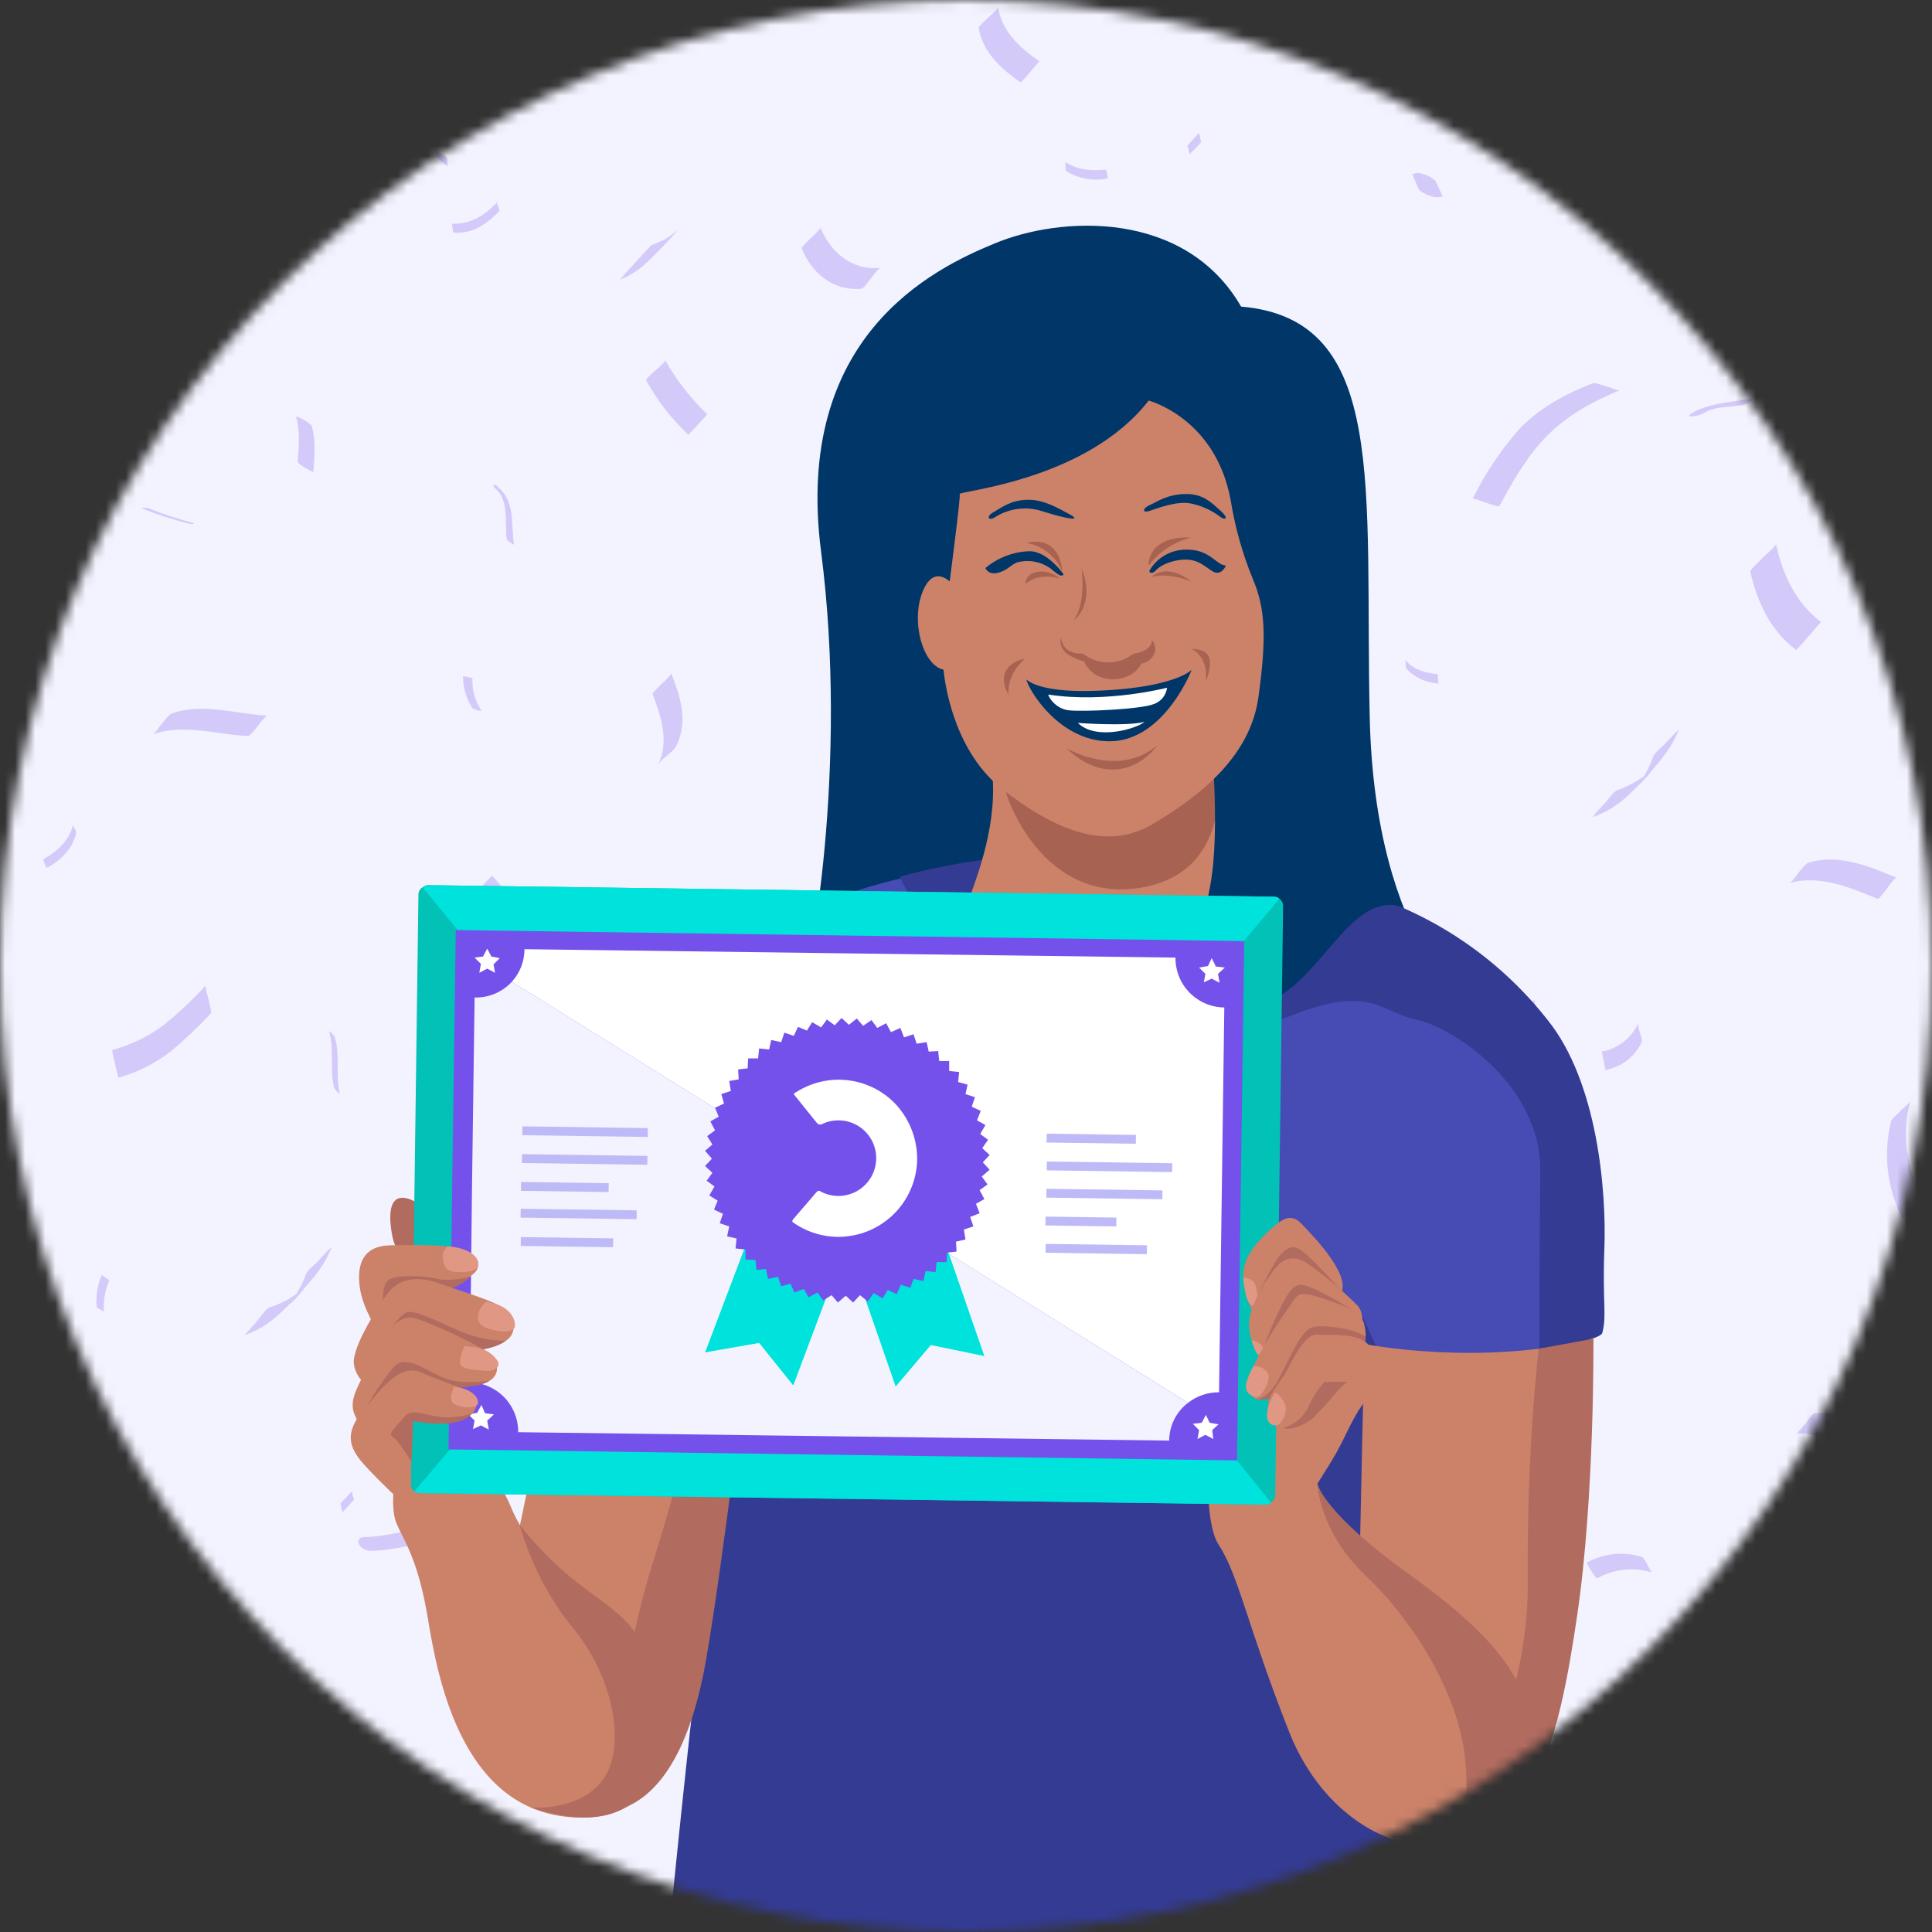 <svg width="192" height="192" viewBox="0 0 192 192" fill="none" xmlns="http://www.w3.org/2000/svg"><rect x="0" y="0" width="192" height="192" fill="#333333" stroke="none"/><mask id="a" style="mask-type:alpha" maskUnits="userSpaceOnUse" x="0" y="-1" width="192" height="193"><path d="M96 192C149.019 192 192 149.019 192 96C192 42.98 149.019 -0 96 -0C42.981 -0 0 42.98 0 96C0 149.019 42.981 192 96 192Z" fill="#A86252"/></mask><g mask="url(#a)"><path d="M365.374 -94.8H-173.374V247.298H365.374V-94.8Z" fill="#F3F3FF"/><g opacity=".5" fill="#7451EB"><path opacity=".5" d="M116.243 44.347C114.191 43.68 112.033 43.397 109.878 43.513C110.035 43.513 110.661 42.626 110.817 42.521C110.974 42.417 111.548 41.478 111.756 41.478C113.948 41.426 116.087 41.53 118.122 42.313C117.784 42.638 117.47 42.986 117.183 43.356C117.13 43.408 116.348 44.4 116.243 44.347Z"/><path opacity=".5" d="M101.426 8.191C99.496 6.834 97.67 5.217 97.252 2.765C97.252 2.608 98.087 1.878 98.191 1.773C98.296 1.669 99.183 0.887 99.183 0.73C99.6 3.182 101.374 4.747 103.304 6.104C103.252 6.052 101.53 8.243 101.426 8.191Z"/><path opacity=".5" d="M161.009 38.765C158.348 39.86 155.844 41.217 153.809 43.252C151.774 45.286 150.365 47.791 149.009 50.295C148.904 50.504 146.4 49.408 146.348 49.565C147.577 47.082 149.12 44.767 150.939 42.678C152.974 40.539 155.583 39.13 158.296 38.087C158.557 37.982 159.391 38.347 159.652 38.4C159.913 38.452 160.748 38.869 161.009 38.765Z"/><path opacity=".5" d="M107.374 103.617C105.08 103.043 103.042 101.721 101.583 99.86C102.02 100.019 102.476 100.124 102.939 100.173C103.2 100.226 104.139 100.33 104.296 100.539C105.645 102.329 107.555 103.615 109.722 104.191C110.191 104.347 109.304 104.139 109.2 104.086L107.374 103.617Z"/><path opacity=".5" d="M59.791 121.095C61.775 122.945 64.337 124.051 67.044 124.226C66.887 124.226 66.209 125.165 66.105 125.269C66 125.373 65.322 126.312 65.113 126.312C62.407 126.095 59.853 124.974 57.861 123.13C57.861 123.13 59.739 121.043 59.791 121.095Z"/><path opacity=".5" d="M69.757 115.826C68.452 112.695 67.983 109.252 64.957 107.269C65.061 107.373 66.678 105.13 66.835 105.234C69.913 107.165 70.33 110.66 71.635 113.791C71.687 113.895 70.8 114.73 70.696 114.782C70.591 114.834 69.704 115.721 69.757 115.826Z"/><path opacity=".5" d="M66.105 35.791C67.224 37.778 68.631 39.588 70.278 41.165C70.331 41.165 68.4 43.252 68.4 43.2C66.737 41.636 65.329 39.823 64.226 37.826C64.07 37.565 66.261 36 66.105 35.791Z"/><path opacity=".5" d="M65.374 76.069C66.522 73.721 65.739 71.321 64.852 68.973C64.8 68.869 65.687 68.034 65.791 67.93C66.131 67.626 66.445 67.295 66.73 66.939C67.617 69.286 68.4 71.634 67.252 74.034C66.887 74.869 65.739 75.286 65.374 76.069Z"/><path opacity=".5" d="M85.618 28.695C82.852 28.956 80.661 27.182 79.67 24.678C79.618 24.573 80.504 23.739 80.609 23.634C80.949 23.331 81.263 22.999 81.548 22.643C82.539 25.095 84.731 26.921 87.496 26.608C87.287 26.66 86.713 27.495 86.557 27.652C86.4 27.808 85.878 28.643 85.618 28.695Z"/><path opacity=".5" d="M105.704 158.869C106.209 155.087 105.979 151.242 105.026 147.547C104.974 147.391 105.861 146.608 105.965 146.504C106.07 146.399 106.957 145.617 106.904 145.46C107.791 149.217 108.209 152.973 107.583 156.834C107.531 157.095 106.852 157.669 106.644 157.878C106.435 158.086 105.704 158.608 105.704 158.869Z"/><path opacity=".5" d="M145.305 183.704C146.48 183.497 147.622 183.129 148.696 182.608C149.213 182.344 149.702 182.03 150.157 181.669L150.835 181.147L149.896 182.139C150.085 181.956 150.243 181.745 150.365 181.512C150.939 180.782 151.774 180.208 152.296 179.478C150.105 182.504 147.183 185.217 143.426 185.739C143.635 185.686 144.209 184.852 144.365 184.695C144.522 184.539 145.044 183.704 145.305 183.704Z"/><path opacity=".5" d="M24.626 73.147C21.444 72.991 18.261 71.895 15.131 72.991C15.444 72.886 15.861 72.156 16.07 71.947C16.278 71.739 16.696 71.06 17.061 70.904C20.139 69.808 23.374 70.956 26.557 71.113C26.4 71.113 25.722 71.999 25.618 72.156C25.513 72.313 24.835 73.147 24.626 73.147Z"/><path opacity=".5" d="M50.296 100.33C49.878 96.312 50.087 92.086 46.956 89.06L48.887 87.025C52.017 90.052 51.809 94.278 52.174 98.243C52.226 98.452 51.391 99.182 51.235 99.286C51.078 99.391 50.296 100.173 50.296 100.33Z"/><path opacity=".5" d="M191.27 166.017C188.4 166.591 185.635 165.234 183.757 163.095C183.704 162.991 185.739 161.112 185.687 161.06C187.565 163.199 190.33 164.556 193.2 163.93C192.939 163.982 192.417 164.817 192.261 164.973C192.104 165.13 191.583 165.965 191.27 166.017Z"/><path opacity=".5" d="M188.974 146.556C185.896 144.208 182.4 142.591 178.539 142.434C178.696 142.434 179.374 141.495 179.478 141.391C179.583 141.286 180.209 140.347 180.417 140.399C184.33 140.556 187.826 142.173 190.904 144.469C190.8 144.417 189.078 146.608 188.974 146.556Z"/><path opacity=".5" d="M189.078 121.147C187.536 118.157 187.129 114.71 187.93 111.443C188.035 111.13 188.661 110.66 188.87 110.4C189.078 110.139 189.757 109.669 189.861 109.408C188.922 112.643 189.548 116.139 191.009 119.113C191.061 119.217 190.122 120.052 190.07 120.156L189.078 121.147Z"/><path opacity=".5" d="M186.574 89.321C183.809 88.173 180.835 86.921 177.809 87.756C178.07 87.704 178.591 86.921 178.748 86.713C178.904 86.504 179.426 85.826 179.739 85.721C182.765 84.834 185.739 86.086 188.504 87.234C188.191 87.13 186.887 89.425 186.574 89.321Z"/><path opacity=".5" d="M168.626 19.773C166.191 19.076 163.598 19.168 161.218 20.034C161.368 19.923 161.492 19.781 161.583 19.617C161.905 19.312 162.202 18.98 162.47 18.626C162.783 18.313 163.357 17.426 163.774 17.269C166.159 16.427 168.745 16.335 171.183 17.008C170.712 17.427 170.292 17.9 169.931 18.417C169.774 18.521 168.783 19.826 168.626 19.773Z"/><path opacity=".5" d="M178.487 64.591C175.93 62.66 174.626 59.843 173.948 56.817C173.896 56.608 175.096 55.565 175.2 55.408C175.304 55.252 176.556 54.261 176.504 54.052C177.13 57.078 178.487 59.947 180.991 61.826C180.939 61.773 178.591 64.643 178.487 64.591Z"/><path opacity=".5" d="M166.852 72.469C166.07 74.556 164.609 76.069 163.148 77.686C161.687 79.304 160.226 80.556 158.191 81.234C158.296 81.234 158.557 80.869 158.557 80.817L159.444 79.878C159.757 79.565 160.331 78.626 160.748 78.521C161.887 78.118 162.947 77.517 163.878 76.747C165.078 75.756 161.687 79.408 162.939 77.739L163.461 77.008C163.792 76.425 164.071 75.814 164.296 75.182C164.504 74.713 165.235 74.191 165.548 73.826L166.487 72.834C166.622 72.726 166.744 72.603 166.852 72.469Z"/><path opacity=".5" d="M32.974 123.912C32.191 125.999 30.73 127.512 29.217 129.13C27.704 130.747 26.348 131.999 24.313 132.678L24.678 132.26L25.565 131.269C25.826 130.956 26.4 130.069 26.817 129.912C27.968 129.56 29.034 128.973 29.948 128.191C31.2 127.199 27.756 130.852 29.061 129.182L29.53 128.452C29.878 127.87 30.175 127.259 30.417 126.626C30.574 126.156 31.357 125.634 31.669 125.269L32.556 124.278L32.974 123.912Z"/><path opacity=".5" d="M64.748 24.365L65.844 23.895C66.46 23.587 67.024 23.182 67.513 22.695C66.46 23.916 65.345 25.082 64.174 26.191C63.425 26.878 62.559 27.425 61.617 27.808L62.035 27.287L63.183 26.034L64.278 24.834C64.383 24.782 64.644 24.417 64.748 24.365Z"/><path opacity=".5" d="M163.148 103.565C162.815 104.282 162.314 104.907 161.687 105.389C161.06 105.87 160.326 106.193 159.548 106.33L159.183 104.504C159.961 104.367 160.695 104.044 161.322 103.563C161.949 103.081 162.45 102.455 162.783 101.739C162.807 102.06 162.877 102.376 162.991 102.678C163.043 102.834 163.252 103.408 163.148 103.565Z"/><path opacity=".5" d="M152.661 100.33C151.667 100.787 150.819 101.509 150.209 102.417C150.365 102.208 149.948 101.686 150.052 101.478C150.692 100.597 151.533 99.881 152.505 99.391C152.4 99.443 152.765 100.278 152.661 100.33Z"/><path opacity=".5" d="M10.852 127.252C10.423 128.255 10.244 129.347 10.331 130.434C10.331 130.226 9.652 130.069 9.6 129.86C9.514 128.773 9.693 127.681 10.122 126.678C10.122 126.782 10.904 127.199 10.852 127.252Z"/><path opacity=".5" d="M148.852 108.521C147.444 109.982 145.565 110.713 144.939 112.747C144.991 112.486 144.678 112.121 144.73 111.86C145.357 109.773 147.287 109.043 148.696 107.634C148.591 107.739 149.009 108.417 148.852 108.521Z"/><path opacity=".5" d="M148.382 120.834C146.243 120.469 145.043 118.956 144.313 117.026C144.209 116.713 144.209 116.399 144.104 116.086C144.887 118.069 146.087 119.53 148.226 119.895C148.33 119.947 148.278 120.834 148.382 120.834Z"/><path opacity=".5" d="M140.922 136.278C140.452 137.895 140.4 139.773 138.991 140.869C139.096 140.765 138.678 140.034 138.783 139.93C140.191 138.834 140.296 136.956 140.765 135.391C140.661 135.652 140.974 136.017 140.922 136.278Z"/><path opacity=".5" d="M128.4 151.408C127.2 150.26 126.052 149.06 124.226 149.321L124.07 148.434C125.844 148.173 126.992 149.373 128.244 150.521C128.4 150.678 128.244 151.252 128.4 151.408Z"/><path opacity=".5" d="M125.844 146.765C123.965 144.938 122.191 140.608 118.904 141.338C118.904 141.338 118.331 138.573 118.383 138.573C121.618 137.895 123.444 142.173 125.322 143.999C125.531 144.208 125.583 145.095 125.635 145.356C125.623 145.834 125.694 146.31 125.844 146.765Z"/><path opacity=".5" d="M122.974 101.008C121.513 102.573 120.052 104.034 118.07 104.921C118.174 104.869 117.861 104.034 117.913 103.982C119.896 103.147 121.357 101.686 122.765 100.121C122.661 100.226 123.078 100.904 122.974 101.008Z"/><path opacity=".5" d="M125.791 66.73C124.957 67.365 123.965 67.762 122.922 67.878C122.844 67.569 122.792 67.255 122.765 66.939C123.812 66.839 124.808 66.441 125.635 65.791C125.531 65.895 125.896 66.626 125.791 66.73Z"/><path opacity=".5" d="M112.957 58.591C112.533 59.039 112.181 59.549 111.913 60.104C111.654 60.567 111.511 61.086 111.496 61.617C111.548 61.93 111.705 62.556 111.548 61.878C111.408 61.297 111.372 60.697 111.444 60.104C111.645 59.197 112.097 58.366 112.748 57.704C112.644 57.808 113.061 58.486 112.957 58.591Z"/><path opacity=".5" d="M143.009 67.93C141.781 67.885 140.62 67.36 139.774 66.469C139.617 66.26 139.774 65.739 139.617 65.53C140.4 66.521 141.6 66.886 142.852 66.991C142.904 67.043 142.904 67.93 143.009 67.93Z"/><path opacity=".5" d="M132.678 84.834C131.791 85.826 130.957 86.869 129.704 87.443C129.809 87.391 129.496 86.556 129.548 86.504C130.8 85.93 131.583 84.886 132.47 83.895C132.365 84.052 132.783 84.678 132.678 84.834Z"/><path opacity=".5" d="M110.087 17.739C108.67 18.023 107.198 17.762 105.965 17.008C105.809 16.852 105.965 16.173 105.809 16.069C107.061 16.904 108.47 17.008 109.931 16.852C110.004 17.143 110.056 17.44 110.087 17.739Z"/><path opacity=".5" d="M119.374 14.139L118.226 15.339L118.122 14.869C118.122 14.817 117.965 14.452 118.017 14.452L119.165 13.2L119.27 13.669C119.27 13.721 119.374 14.086 119.374 14.139Z"/><path opacity=".5" d="M35.165 149.06L34.017 150.312C34.069 150.26 33.913 149.895 33.913 149.843C33.913 149.791 33.809 149.426 33.861 149.373L35.009 148.173C34.956 148.173 35.061 148.591 35.061 148.643C35.061 148.695 35.217 149.06 35.165 149.06Z"/><path opacity=".5" d="M75.496 177.286L74.191 176.295L74.609 176.139C74.661 176.139 75.026 175.982 75.078 176.034L76.382 177.026L75.965 177.182C75.913 177.182 75.548 177.339 75.496 177.286Z"/><path opacity=".5" d="M44.557 16.539C43.409 15.913 42.887 14.765 42.47 13.565C42.365 13.304 42.365 12.939 42.261 12.678C42.731 13.878 43.2 14.973 44.348 15.6C44.557 15.704 44.4 16.434 44.557 16.539Z"/><path opacity=".5" d="M49.617 20.974C48.365 22.278 46.957 23.269 45.078 23.113C44.974 23.113 44.974 22.226 44.87 22.226C46.748 22.33 48.209 21.391 49.409 20.087C49.304 20.191 49.722 20.817 49.617 20.974Z"/><path opacity=".5" d="M172.904 40.278C171.809 40.486 170.4 40.382 169.409 41.008C169.028 41.232 168.598 41.357 168.157 41.373C167.791 41.426 167.791 41.269 168.052 41.112C169.774 40.069 171.757 40.017 173.739 39.652C173.843 39.652 174.417 39.599 174.104 39.808C173.755 40.071 173.34 40.234 172.904 40.278Z"/><path opacity=".5" d="M164.139 156.26C163.251 155.989 162.317 155.899 161.393 155.998C160.47 156.097 159.576 156.381 158.765 156.834C158.556 156.938 157.617 155.321 157.722 155.269C159.367 154.376 161.299 154.17 163.096 154.695C163.356 154.747 163.565 155.217 163.67 155.425L164.139 156.26Z"/><path opacity=".5" d="M29.583 45.86C29.687 44.4 29.844 42.886 29.426 41.426C29.374 41.269 30.052 41.634 30.052 41.634C30.052 41.634 30.887 42.104 30.991 42.365C31.409 43.826 31.252 45.391 31.148 46.904C30.855 46.797 30.575 46.657 30.313 46.486C30.157 46.382 29.583 46.069 29.583 45.86Z"/><path opacity=".5" d="M50.348 53.53C50.139 51.965 50.609 49.721 49.252 48.574C48.835 48.208 49.044 48 49.461 48.365C51.235 49.878 50.765 52.017 51.078 54.104C51.13 54.208 50.4 53.791 50.348 53.53Z"/><path opacity=".5" d="M33.287 103.095C33.809 104.921 33.339 106.799 33.757 108.626C33.809 108.834 33.235 108.26 33.183 108.052C32.766 106.226 33.235 104.347 32.713 102.521C32.661 102.365 33.235 102.886 33.287 103.095Z"/><path opacity=".5" d="M7.565 82.799C7.252 84.312 6 85.565 4.644 86.243C4.592 86.243 4.226 85.408 4.331 85.356C5.687 84.678 6.939 83.426 7.252 81.965C7.2 82.069 7.618 82.539 7.565 82.799Z"/><path opacity=".5" d="M153.183 187.721L151.2 187.408C150.73 187.304 150.574 186.469 151.148 186.521L153.13 186.886C153.652 186.939 153.809 187.825 153.183 187.721Z"/><path opacity=".5" d="M18.678 52.017C17.151 51.633 15.652 51.144 14.191 50.556C13.826 50.4 14.765 50.452 14.87 50.556C16.217 51.086 17.593 51.539 18.991 51.913C19.617 52.069 18.991 52.121 18.678 52.017Z"/><path opacity=".5" d="M123.809 124.643C122.035 124.539 120.417 124.33 119.113 122.921C118.696 122.504 119.478 122.973 119.583 123.13C119.687 123.286 122.087 123.965 123.183 124.017C123.443 124.017 123.861 124.643 123.809 124.643Z"/><path opacity=".5" d="M184.33 14.086L183.444 15.026C183.339 15.13 183.078 15.078 182.974 15.078H182.504L183.391 14.139C183.444 14.034 183.757 14.086 183.861 14.086H184.33Z"/><path opacity=".5" d="M142.435 19.513C142.644 19.669 142.539 19.617 142.435 19.565L141.965 19.408C141.631 19.276 141.315 19.1 141.026 18.887L140.348 17.321C140.348 17.321 140.974 17.061 141.235 17.269C141.496 17.478 141.131 17.217 141.287 17.269L141.704 17.373C142.044 17.518 142.36 17.711 142.644 17.947L143.374 19.513C143.374 19.513 142.696 19.721 142.435 19.513Z"/><path opacity=".5" d="M46.956 70.382C46.334 69.438 46.007 68.33 46.017 67.2C46.017 67.2 46.904 67.304 46.956 67.46C46.895 68.573 47.208 69.675 47.843 70.591C47.896 70.695 47.53 70.591 47.478 70.591C47.426 70.591 47.061 70.486 46.956 70.382Z"/><path opacity=".5" d="M75.496 154.486C76.278 153.599 76.435 152.347 76.539 151.199C76.539 151.043 76.852 151.356 76.852 151.356C76.999 151.493 77.092 151.678 77.113 151.878C77.009 153.078 76.852 154.33 76.017 155.269C75.913 155.425 75.287 154.695 75.496 154.486Z"/><path opacity=".5" d="M86.765 93.234C86.353 93.519 86.018 93.902 85.791 94.348C85.563 94.794 85.45 95.29 85.461 95.791C85.461 96.365 84.678 96.312 84.626 95.739C84.634 95.092 84.788 94.456 85.077 93.877C85.367 93.299 85.783 92.794 86.296 92.4C86.713 92.086 87.183 92.869 86.765 93.234Z"/><path opacity=".5" d="M97.565 121.408C95.896 121.982 94.331 124.017 96.052 125.478C96.052 125.478 95.322 125.739 95.113 125.582C93.339 124.069 95.009 121.982 96.731 121.356H97.357C97.409 121.356 97.722 121.408 97.565 121.46V121.408Z"/><path opacity=".5" d="M44.191 152.765C41.791 153.339 39.391 154.069 36.835 154.121C36.606 154.122 36.381 154.065 36.181 153.956C35.98 153.846 35.81 153.688 35.687 153.495C35.641 153.426 35.614 153.346 35.608 153.263C35.603 153.181 35.62 153.098 35.657 153.024C35.694 152.949 35.75 152.886 35.82 152.841C35.889 152.795 35.969 152.769 36.052 152.765C38.452 152.712 40.748 152.034 43.044 151.512C43.266 151.463 43.498 151.471 43.716 151.535C43.935 151.599 44.135 151.717 44.296 151.878C44.504 152.139 44.661 152.66 44.191 152.765Z"/><path opacity=".5" d="M20.974 100.695C19.712 102.044 18.371 103.316 16.957 104.504C15.4 105.699 13.629 106.585 11.739 107.113C11.791 107.06 11.061 104.399 11.165 104.347C12.99 103.852 14.707 103.021 16.226 101.895C17.734 100.683 19.146 99.357 20.452 97.93C20.348 98.034 20.713 99.182 20.713 99.286C20.713 99.391 21.078 100.591 20.974 100.695Z"/></g><path d="M98.817 24.208C92.713 26.713 78.835 33.443 81.6 54.834C84.365 76.226 80.452 97.2 79.617 98.087C78.782 98.973 146.661 100.8 146.661 100.8C146.661 100.8 136.643 94.121 136.122 71.321C135.6 48.521 138.052 31.721 123.339 30.469C117.756 20.817 105.391 21.443 98.817 24.208Z" fill="#003668"/><path d="M141.443 136.226C141.443 136.226 144.417 137.06 150.574 136.226C156.73 135.391 157.982 133.669 158.348 132.313C158.713 130.956 158.608 128.608 158.974 123.391C159.339 118.173 157.982 107.217 153.913 101.947C149.843 96.678 142.174 89.478 127.2 86.608C112.226 83.739 94.382 84.991 83.113 89.217C71.843 93.443 66.939 98.347 63.756 105.756C60.574 113.165 56.608 127.617 56.974 127.721C57.339 127.826 66.782 130.226 72.835 135.808C73.095 138.991 72.73 147.443 72.73 156.782C72.73 159.913 71.791 177.286 71.791 177.286H141.495L141.443 136.226Z" fill="#474BB4"/><path d="M89.426 87.13C89.635 87.652 95.374 100.799 109.148 98.608C126.887 95.843 116.452 105.599 128.661 100.799C136.278 97.826 137.426 100.695 140.713 101.321C144 101.947 153.182 107.582 153.078 116.452C152.974 125.321 152.974 134.191 152.974 134.191C152.974 134.191 158.974 133.252 159.234 132.469C159.704 130.643 159.234 129.652 159.443 124.017C159.652 118.382 158.765 107.53 153.808 101.373C149.265 95.582 143.112 91.262 136.121 88.956C111.234 80.4 89.426 87.13 89.426 87.13Z" fill="#343B93"/><path d="M73.461 137.008L77.165 115.304C77.165 115.304 75.495 134.452 80.087 139.147C84.678 143.843 107.113 144.208 121.669 142.173C128.504 141.234 134.921 129.756 134.921 129.756C134.921 129.756 146.087 153.912 146.087 157.617C146.087 161.321 149.426 202.956 148.539 202.956L65.791 199.043C65.791 199.043 71.322 141.599 73.461 137.008Z" fill="#343B93"/><path d="M158.348 133.043C158.348 133.043 158.087 144.104 157.461 151.199C156.835 158.295 155.061 178.539 146.661 181.565C138.261 184.591 134.765 176.556 134.974 163.565C135.182 150.573 135.6 133.565 135.6 133.565C135.6 133.565 147.026 135.86 158.348 133.043Z" fill="#CC8269"/><path d="M57.443 127.773C57.443 127.773 69.287 126.782 74.66 133.043C74.295 136.852 72.104 151.408 70.487 158.452C68.869 165.495 68.817 179.791 57.808 180.104C46.8 180.417 49.461 161.843 52.226 148.904C54.991 135.965 57.443 127.773 57.443 127.773Z" fill="#CC8269"/><path d="M152.922 134.034L158.348 133.043C158.348 133.043 158.504 148.591 156.73 160.591C154.956 172.591 152.608 183.339 142.8 183.339C144.626 180.73 151.93 170.921 151.826 157.199C151.722 143.478 152.922 134.034 152.922 134.034Z" fill="#B26B5F"/><path d="M130.487 145.356C130.487 145.356 130.695 149.008 133.356 151.252C136.017 153.495 141.13 157.408 144.313 161.008C148.487 165.704 153.182 175.408 148.904 180.26C143.165 186.782 132.313 182.712 128.139 172.173C123.965 161.634 123.13 156.573 121.095 153.495C119.06 150.417 120.156 136.069 122.608 135.391C125.06 134.712 132.156 134.817 133.095 136.486C134.034 138.156 130.487 145.356 130.487 145.356Z" fill="#CC8269"/><path d="M130.904 147.391C130.904 147.391 131.061 152.191 135.704 156.573C140.348 160.956 144.991 168.26 145.617 174.939C146.139 180.156 145.043 183.443 141.652 183.391C146.556 183.495 152.139 180.625 152.139 172.382C152.139 166.591 147.391 161.739 140.139 156.521C131.321 150.208 130.904 147.391 130.904 147.391Z" fill="#B26B5F"/><path d="M71.269 130.382C69.584 138.766 67.459 147.056 64.904 155.217C61.252 166.799 61.878 175.617 58.539 176.765C55.2 177.912 57.652 180.886 61.304 179.895C64.956 178.904 68.452 174.834 70.174 164.921C71.895 155.008 74.087 135.86 74.66 133.043C73.658 132.004 72.517 131.108 71.269 130.382Z" fill="#B26B5F"/><path d="M39.391 146.139C39.391 146.139 38.661 149.582 39.391 151.356C40.121 153.13 41.53 154.852 42.522 160.852C43.513 166.852 45.965 180.313 57.391 180.626C68.817 180.939 66.887 166.121 61.721 160.852C58.956 158.034 53.217 155.739 50.765 149.739C48.313 143.739 41.322 140.139 39.391 146.139Z" fill="#CC8269"/><path d="M51.652 151.565C52.715 155.315 54.525 158.811 56.974 161.843C60.782 166.382 62.296 173.269 60.052 176.66C57.809 180.052 52.8 179.634 52.8 179.634C55.409 180.417 61.513 182.347 64.852 176.973C68.191 171.599 64.696 164.712 63.809 163.252C61.148 158.765 57.548 158.869 51.652 151.565Z" fill="#B26B5F"/><path d="M120.939 75.182C120.939 75.182 121.461 89.061 121.774 89.687C122.087 90.313 118.956 95.582 108.626 95.53C98.295 95.478 96.469 88.904 96.469 88.904C97.304 86.504 99.547 80.66 98.347 75.13C97.147 69.6 120.939 75.182 120.939 75.182Z" fill="#CC8269"/><path d="M99.756 77.739C99.6 78.417 103.147 89.582 112.956 88.278C122.765 86.974 120.991 76.487 120.991 76.487L99.756 77.739Z" fill="#A86252"/><path d="M120.261 72.26C120.261 72.26 121.356 82.278 120.261 88.069C118.904 94.852 118.748 101.217 124.904 99.913C131.061 98.608 133.93 88.278 139.461 90.156C136.226 86.817 128.765 80.66 127.095 78.104C125.426 75.547 120.261 72.26 120.261 72.26Z" fill="#003668"/><path d="M122.295 49.669C122.726 52.353 123.461 54.978 124.487 57.495C125.739 60.417 125.895 63.234 125.061 69.287C124.226 75.339 119.008 79.252 114.522 81.913C110.035 84.573 104.922 82.591 99.6 78.417C94.278 74.243 93.339 66.104 93.704 63.182C94.487 56.869 95.478 49.408 95.374 49.095C95.269 48.782 107.948 47.791 114.156 39.808C114.156 39.808 120.782 41.53 122.295 49.669Z" fill="#CC8269"/><path d="M98.608 50.974C98.139 51.234 98.087 51.808 98.817 51.443C99.517 50.982 100.313 50.685 101.145 50.577C101.976 50.468 102.822 50.551 103.617 50.817C106.069 51.6 107.582 51.808 106.33 51.13C105.078 50.452 103.669 49.617 102.052 49.669C100.434 49.721 99.6 50.4 98.608 50.974Z" fill="#003668"/><path d="M114.261 50.765C115.2 50.452 116.974 49.773 118.33 50.034C119.326 50.235 120.269 50.644 121.095 51.234C121.774 51.808 122.191 51.547 121.304 50.765C120.417 49.982 119.582 49.043 117.756 49.095C115.93 49.147 114.991 49.878 114.261 50.191C113.53 50.504 113.478 51.026 114.261 50.765Z" fill="#003668"/><path d="M105.704 57.078C105.704 57.078 104.035 54.678 102.208 54.782C100.638 54.853 99.134 55.44 97.93 56.452C97.93 56.452 98.191 57.182 99.182 56.921C100.174 56.66 100.33 56.191 101.113 55.878C101.662 55.737 102.234 55.715 102.792 55.814C103.35 55.913 103.881 56.13 104.348 56.452C105.287 57.234 105.495 57.339 105.704 57.078Z" fill="#003668"/><path d="M114.261 56.66C114.623 56.053 115.134 55.547 115.745 55.191C116.357 54.835 117.049 54.641 117.756 54.626C120.261 54.521 120.834 56.191 121.826 56.191C121.721 56.504 121.252 57.182 120.574 56.817C119.895 56.452 119.113 55.513 117.6 55.617C116.087 55.721 115.148 56.347 114.834 56.713C114.521 57.078 114.104 56.921 114.261 56.66Z" fill="#003668"/><path d="M114.469 57.339C114.365 57.391 115.774 55.774 118.435 57.808C118.121 57.704 116.139 56.869 114.469 57.339Z" fill="#A86252"/><path d="M114.208 56.139C114.052 56.452 113.895 53.165 118.382 53.426C116.723 53.829 115.251 54.786 114.208 56.139Z" fill="#A86252"/><path d="M102 53.947C102.779 54.084 103.512 54.414 104.131 54.906C104.751 55.398 105.238 56.037 105.548 56.765C105.495 55.356 104.661 53.321 102 53.947Z" fill="#A86252"/><path d="M101.895 58.017C101.843 58.173 102.887 56.817 105.287 57.495C104.556 56.66 102.104 56.295 101.895 58.017Z" fill="#A86252"/><path d="M107.478 56.452C107.478 56.452 108 59.843 106.696 61.669C107.739 60.834 108.522 59.008 107.478 56.452Z" fill="#A86252"/><path d="M105.443 63.286C105.443 63.286 105.443 65.06 107.635 64.956C108.346 65.523 109.229 65.832 110.139 65.832C111.049 65.832 111.932 65.523 112.643 64.956C113.895 64.852 114.522 64.121 114.469 63.599C115.356 64.643 114.365 65.843 113.426 65.947C112.382 68.034 108.73 68.087 107.739 65.739C106.174 65.269 105.13 64.591 105.443 63.286Z" fill="#A86252"/><path d="M101.895 65.426C101.895 65.426 100.069 66.834 100.226 69.026C99.495 67.826 99.339 66.052 101.895 65.426Z" fill="#A86252"/><path d="M118.435 64.487C118.435 64.487 120.104 65.165 119.843 67.773C120.522 65.739 120.522 64.539 118.435 64.487Z" fill="#A86252"/><path d="M105.965 74.347C105.965 74.347 111.13 77.426 115.043 74.034C113.165 76.591 109.565 77.791 105.965 74.347Z" fill="#A86252"/><path d="M102 67.513C102 67.513 103.043 68.817 108.574 68.66C114.104 68.504 117.339 67.513 118.435 66.573C117.965 67.721 115.2 73.721 110.191 73.669C105.182 73.617 102.156 68.452 102 67.513Z" fill="#003668"/><path d="M104.191 69.026C104.087 69.026 104.765 70.434 106.226 70.591C107.687 70.747 113.426 70.487 114.678 69.965C115.024 69.842 115.329 69.626 115.559 69.341C115.789 69.055 115.936 68.711 115.982 68.347C115.982 68.347 109.93 69.913 104.191 69.026Z" fill="#fff"/><path d="M107.113 71.843C107.113 71.843 111.913 72.208 113.739 71.739C113.061 72.365 108.991 73.669 107.113 71.843Z" fill="#fff"/><path d="M94.852 58.278C94.852 58.278 92.921 55.669 91.669 58.852C90.417 62.034 91.93 66.73 94.174 66.573C96.417 66.417 94.852 58.278 94.852 58.278Z" fill="#CC8269"/><path d="M41.791 127.774C41.791 127.774 39.391 124.747 39.026 123.026C38.661 121.304 38.191 117.391 41.895 119.791C45.6 122.191 43.774 127.46 41.791 127.774Z" fill="#B26B5F"/><path d="M127.513 90.052C127.515 89.91 127.483 89.769 127.419 89.642C127.356 89.515 127.263 89.405 127.148 89.321C127.071 89.25 126.98 89.195 126.882 89.159C126.783 89.123 126.678 89.107 126.574 89.113L42.522 87.965C42.33 87.98 42.148 88.052 42 88.174C41.872 88.247 41.766 88.354 41.692 88.482C41.619 88.611 41.581 88.756 41.582 88.904L40.8 147.443C40.804 147.591 40.839 147.737 40.902 147.872C40.965 148.006 41.054 148.127 41.165 148.226C41.337 148.332 41.536 148.387 41.739 148.382L125.791 149.53C125.982 149.515 126.164 149.442 126.313 149.321C126.441 149.247 126.547 149.141 126.62 149.012C126.694 148.884 126.732 148.739 126.73 148.591L127.513 90.052Z" fill="#02C1B7"/><path d="M101.948 119.217L127.148 89.321C127.071 89.25 126.98 89.195 126.882 89.159C126.783 89.123 126.678 89.107 126.574 89.113L42.522 87.965C42.33 87.98 42.148 88.052 42 88.174L66.574 118.226L41.165 148.226C41.337 148.332 41.536 148.387 41.739 148.382L125.791 149.53C125.982 149.515 126.164 149.442 126.313 149.321L101.948 119.217Z" fill="#00E2DC"/><path d="M123.651 93.524L45.293 92.43L44.572 144.04L122.93 145.134L123.651 93.524Z" fill="#7451EB"/><path d="M48.417 94.278L48.835 95.06L49.669 95.217L49.043 95.843L49.2 96.678L48.417 96.26L47.635 96.678L47.791 95.791L47.165 95.165L48 95.06L48.417 94.278Z" fill="#fff"/><path d="M47.165 99.13L46.904 118.278L46.696 137.373C47.987 137.401 49.216 137.937 50.115 138.865C51.013 139.793 51.51 141.038 51.496 142.33L83.843 142.747L116.191 143.165C116.195 142.437 116.367 141.719 116.692 141.068C117.018 140.416 117.489 139.848 118.069 139.408L50.87 97.565C50.4 98.075 49.826 98.479 49.187 98.749C48.548 99.019 47.859 99.149 47.165 99.13Z" fill="#F3F3FF"/><path d="M116.817 95.165L84.47 94.748L52.122 94.33C52.122 95.527 51.676 96.68 50.87 97.565L118.07 139.408C118.947 138.721 120.033 138.353 121.148 138.365L121.409 119.269L121.67 100.121C121.026 100.115 120.389 99.981 119.797 99.728C119.204 99.475 118.668 99.108 118.217 98.648C117.766 98.188 117.411 97.643 117.171 97.046C116.931 96.448 116.811 95.809 116.817 95.165Z" fill="#fff"/><path d="M120.417 95.217L120.835 96.052L121.722 96.156L121.043 96.782L121.2 97.669L120.417 97.252L119.635 97.617L119.791 96.782L119.165 96.156L120.052 96L120.417 95.217Z" fill="#fff"/><path d="M47.843 139.617L48.209 140.452L49.096 140.556L48.417 141.182L48.574 142.069L47.791 141.652L47.009 142.017L47.165 141.182L46.539 140.556L47.426 140.4L47.843 139.617Z" fill="#fff"/><path d="M119.843 140.608L120.209 141.391L121.096 141.547L120.47 142.121L120.574 143.008L119.791 142.591L119.009 143.008L119.165 142.121L118.539 141.495L119.426 141.391L119.843 140.608Z" fill="#fff"/><path d="M75.391 120.365L70.069 134.4L75.443 133.46L78.835 137.686L84.104 123.652L79.722 122.034L75.391 120.365Z" fill="#00E2DC"/><path d="M92.922 120.626L97.826 134.765L92.504 133.669L89.009 137.791L84.104 123.652L88.487 122.139L92.922 120.626Z" fill="#00E2DC"/><path d="M84.365 101.843L85.148 101.217L85.774 101.947L86.609 101.373L87.182 102.156L88.069 101.687L88.539 102.573L89.478 102.156L89.843 103.095L90.782 102.782L91.095 103.721L92.087 103.565L92.295 104.504L93.235 104.452L93.339 105.443H94.33V106.434L95.322 106.539L95.217 107.53L96.156 107.791L95.948 108.73L96.887 109.043L96.574 109.982L97.461 110.4L97.095 111.339L97.93 111.808L97.409 112.695L98.191 113.269L97.617 114.104L98.348 114.782L97.669 115.513L98.348 116.243L97.565 116.921L98.139 117.704L97.356 118.278L97.826 119.165L96.991 119.634L97.356 120.573L96.417 120.939L96.73 121.878L95.791 122.191L95.948 123.182L95.008 123.391L95.061 124.382L94.121 124.487L94.069 125.426H93.078L92.974 126.417L91.982 126.313L91.774 127.304L90.782 127.095L90.469 127.982L89.53 127.669L89.113 128.608L88.226 128.191L87.704 129.026L86.817 128.504L86.243 129.339L85.461 128.713L84.782 129.443L84.052 128.765L83.269 129.443L82.643 128.713L81.808 129.234L81.235 128.452L80.348 128.921L79.878 128.087L78.939 128.452L78.574 127.565L77.635 127.826L77.322 126.887L76.33 127.095L76.121 126.104L75.182 126.208L75.078 125.217L74.087 125.165V124.173L73.095 124.069L73.2 123.078L72.261 122.869L72.469 121.878L71.53 121.565L71.843 120.626L70.956 120.208L71.322 119.321L70.487 118.8L71.008 117.913L70.226 117.339L70.8 116.556L70.069 115.878L70.748 115.147L70.069 114.365L70.8 113.739L70.278 112.904L71.061 112.33L70.591 111.443L71.426 110.973L71.061 110.087L71.948 109.669L71.687 108.73L72.626 108.417L72.469 107.426L73.409 107.269L73.356 106.278L74.295 106.173L74.348 105.182H75.339L75.443 104.191L76.435 104.295L76.643 103.356L77.635 103.565L77.948 102.626L78.887 102.939L79.304 102.052L80.191 102.417L80.713 101.582L81.6 102.104L82.174 101.321L82.956 101.895L83.635 101.165L84.365 101.843Z" fill="#7451EB"/><path d="M64.381 112.108L51.913 111.934L51.901 112.816L64.369 112.99L64.381 112.108Z" fill="#BEBAF7"/><path d="M64.342 114.872L51.874 114.698L51.862 115.58L64.33 115.754L64.342 114.872Z" fill="#BEBAF7"/><path d="M60.496 117.584L51.784 117.463L51.772 118.344L60.484 118.466L60.496 117.584Z" fill="#BEBAF7"/><path d="M63.275 120.283L51.746 120.122L51.734 121.004L63.263 121.165L63.275 120.283Z" fill="#BEBAF7"/><path d="M60.941 123.068L51.76 122.94L51.748 123.821L60.929 123.949L60.941 123.068Z" fill="#BEBAF7"/><path d="M112.889 112.786L104.02 112.662L104.008 113.544L112.876 113.667L112.889 112.786Z" fill="#BEBAF7"/><path d="M116.502 115.601L104.033 115.427L104.021 116.308L116.49 116.483L116.502 115.601Z" fill="#BEBAF7"/><path d="M115.525 118.3L103.996 118.139L103.983 119.02L115.513 119.181L115.525 118.3Z" fill="#BEBAF7"/><path d="M110.948 121.001L103.906 120.903L103.893 121.785L110.936 121.883L110.948 121.001Z" fill="#BEBAF7"/><path d="M113.988 123.756L103.919 123.616L103.907 124.497L113.975 124.638L113.988 123.756Z" fill="#BEBAF7"/><path d="M91.148 115.2C91.151 113.093 90.326 111.069 88.852 109.565C87.592 108.317 85.946 107.534 84.183 107.345C82.419 107.155 80.644 107.57 79.148 108.521C78.835 108.678 78.835 108.73 79.043 108.939L81.183 111.6C81.244 111.675 81.329 111.727 81.425 111.746C81.52 111.765 81.619 111.75 81.704 111.704C82.281 111.429 82.919 111.306 83.557 111.346C84.195 111.386 84.812 111.589 85.35 111.934C85.888 112.279 86.329 112.756 86.631 113.32C86.933 113.883 87.086 114.514 87.076 115.153C87.067 115.792 86.894 116.418 86.574 116.972C86.255 117.526 85.799 117.989 85.251 118.317C84.703 118.646 84.08 118.829 83.441 118.85C82.802 118.87 82.168 118.727 81.6 118.434C81.391 118.278 81.287 118.33 81.13 118.487L78.887 121.095C78.678 121.356 78.678 121.408 78.939 121.565C80.466 122.611 82.317 123.074 84.156 122.869C86.058 122.665 87.818 121.773 89.106 120.36C90.394 118.947 91.12 117.111 91.148 115.2Z" fill="#fff"/><path d="M37.669 132.521C37.669 132.521 36 130.017 35.739 127.826C35.478 125.634 36.052 123.808 38.817 123.756C41.582 123.704 44.922 123.652 46.226 124.278C47.53 124.904 47.948 125.895 47.008 126.626C46.238 127.272 45.353 127.767 44.4 128.087L40.956 129.234C40.956 129.234 39.078 132.626 37.669 132.521Z" fill="#CC8269"/><path d="M124.539 130.382C123.882 129.259 123.54 127.979 123.548 126.678C123.6 124.643 125.269 123.078 126.417 122.034C127.565 120.991 128.4 120.626 129.339 121.617C130.278 122.608 134.191 126.521 133.304 128.452C132.417 130.382 129.026 129.652 127.565 129.704C126.534 129.816 125.519 130.043 124.539 130.382Z" fill="#CC8269"/><path d="M123.548 126.939C123.548 126.939 124.539 127.043 124.748 127.669C124.956 128.295 125.165 129.756 124.539 129.756C123.913 129.756 123.652 128.139 123.548 126.939Z" fill="#E09885"/><path d="M44.504 123.86C44.302 124.016 44.15 124.227 44.066 124.468C43.983 124.709 43.972 124.97 44.035 125.217C44.191 126.052 44.4 126.417 45.809 126.417C47.217 126.417 47.583 126.052 47.53 125.478C47.478 124.904 46.644 124.017 44.504 123.86Z" fill="#E09885"/><path d="M46.695 126.886C46.695 126.886 44.661 127.408 43.513 127.095C42.365 126.782 39.391 126.626 38.608 127.2C37.826 127.773 38.087 130.121 38.087 130.121C38.087 130.121 45.495 128.504 46.695 126.886Z" fill="#B26B5F"/><path d="M37.2 138.26C37.2 138.26 35.374 137.269 35.165 135.547C34.956 133.826 37.774 129.547 38.504 128.556C39.235 127.565 40.8 126.521 43.565 127.513C46.33 128.504 49.2 129.287 50.191 130.121C51.182 130.956 51.548 132.678 49.983 133.408C48.417 134.139 48.782 134.087 45.026 133.617C41.269 133.147 40.696 132.417 39.548 133.669C38.4 134.921 37.2 138.26 37.2 138.26Z" fill="#CC8269"/><path d="M48.313 129.391C47.901 129.692 47.62 130.14 47.53 130.643C47.426 131.373 47.687 131.843 48.939 132.156C50.191 132.469 51.182 132.365 51.182 131.687C51.182 131.008 50.609 129.652 48.313 129.391Z" fill="#E09885"/><path d="M50.243 133.252C48.906 133.242 47.581 132.995 46.33 132.521C44.243 131.739 41.53 130.226 40.539 130.382C39.548 130.539 37.304 134.347 37.304 134.347C39.232 134.199 41.168 134.199 43.096 134.347C45.861 134.608 49.2 134.139 50.243 133.252Z" fill="#B26B5F"/><path d="M36.782 143.06C36.095 142.273 35.548 141.373 35.165 140.4C34.748 139.043 35.478 137.947 36.782 135.339C38.087 132.73 39.443 130.382 41.478 131.061C43.83 131.957 46.114 133.02 48.313 134.243C49.669 135.078 49.93 136.956 48.052 137.478C46.339 137.902 44.548 137.902 42.835 137.478C41.791 137.165 36.782 143.06 36.782 143.06Z" fill="#CC8269"/><path d="M46.174 133.773C46.174 133.773 45.548 135.13 45.757 135.6C45.965 136.069 47.217 136.173 48.313 136.226C49.409 136.278 49.774 135.652 49.409 135.182C49.043 134.713 48.522 133.93 46.174 133.773Z" fill="#E09885"/><path d="M48.626 137.217C48.626 137.217 46.07 137.634 44.296 137.008C42.522 136.382 40.278 134.347 39.026 135.965C38.103 137.119 37.266 138.34 36.522 139.617L43.356 138.052C43.356 138.052 47.687 138 48.626 137.217Z" fill="#B26B5F"/><path d="M40.8 150.104C40.8 150.104 37.617 147.182 36.104 145.46C34.591 143.739 34.278 142.33 36.156 140.087C38.035 137.843 39.756 135.443 41.948 136.434C44.139 137.426 47.374 138.208 47.374 139.408C47.374 140.608 45.965 141.495 43.513 141.391C41.061 141.287 41.426 140.921 41.061 141.234L40.904 142.382L40.8 150.104Z" fill="#CC8269"/><path d="M45.13 137.791C45.13 137.791 44.452 139.095 45.13 139.513C45.809 139.93 47.009 139.982 47.374 139.669C47.739 139.356 47.426 138.104 45.13 137.791Z" fill="#E09885"/><path d="M46.904 140.452C45.783 140.843 44.582 140.95 43.408 140.765C41.53 140.452 40.8 139.982 40.121 140.869C39.443 141.756 38.452 142.487 39.026 142.8C39.6 143.113 40.904 145.304 40.904 145.304L41.061 141.234C41.061 141.234 45.652 142.174 46.904 140.452Z" fill="#B26B5F"/><path d="M125.27 128.191C125.771 127.092 126.346 126.029 126.991 125.008C128.087 123.652 128.713 123.652 129.861 124.695C131.009 125.739 133.2 128.139 133.2 128.139C133.2 128.139 127.93 127.252 127.096 127.669C126.508 127.909 125.896 128.084 125.27 128.191Z" fill="#B26B5F"/><path d="M125.165 134.817C124.484 133.837 124.12 132.671 124.122 131.478C124.174 129.704 125.843 127.147 126.678 126.104C127.513 125.06 128.504 124.695 129.809 125.478C131.637 126.749 133.348 128.181 134.922 129.756C135.495 130.434 135.652 131.843 134.713 132.469C133.774 133.095 129.965 134.087 128.504 134.347L125.165 134.817Z" fill="#CC8269"/><path d="M124.382 133.2C124.382 133.095 125.687 133.617 125.478 134.034C125.269 134.452 125.061 135.495 124.382 133.2Z" fill="#E09885"/><path d="M125.739 133.513C125.739 133.513 126.209 132.156 126.835 130.852C127.461 129.547 128.243 127.669 129.235 127.669C130.226 127.669 133.774 129.704 134.922 130.591C133.878 130.956 130.122 131.843 130.122 131.843L125.739 133.513Z" fill="#B26B5F"/><path d="M127.565 138.313C126.991 138.626 125.269 139.46 124.643 138.939C124.017 138.417 123.548 137.791 124.904 135.078C125.886 133.208 127.002 131.412 128.243 129.704C128.974 128.608 129.026 128.243 131.269 128.974C133.513 129.704 135.339 130.33 135.6 131.687C135.861 133.043 135.965 134.191 132.939 135.704L127.565 138.313Z" fill="#CC8269"/><path d="M124.539 135.808C124.779 135.762 125.026 135.781 125.256 135.864C125.485 135.947 125.688 136.09 125.843 136.278C126.522 136.904 125.53 138.417 125.165 138.73C124.8 139.043 123.809 138.573 123.809 137.843C123.809 137.113 124.539 135.808 124.539 135.808Z" fill="#E09885"/><path d="M124.904 139.043C124.904 139.043 126.052 139.043 127.148 136.904C128.243 134.765 129.234 132.521 130.174 132C131.113 131.478 134.556 132.052 135.652 132.782C135.861 133.513 135.287 134.034 134.713 134.817C134.139 135.6 128.921 138.26 128.139 138.365C127.356 138.469 126.417 139.304 124.904 139.043Z" fill="#B26B5F"/><path d="M127.148 141.808C126.991 141.808 126.156 141.495 126 140.086C125.843 138.678 127.304 137.321 127.878 136.226C128.452 135.13 129.704 132.521 130.904 132.626C132.104 132.73 134.974 132.365 136.069 133.721C137.165 135.078 136.539 138.052 135.391 139.617C134.243 141.182 133.565 143.217 132.261 145.304C130.956 147.391 128.869 151.095 126.887 151.252C126.887 149.217 127.148 141.808 127.148 141.808Z" fill="#CC8269"/><path d="M126.678 138.417C126.73 138.26 127.461 138.939 127.722 139.565C127.983 140.191 127.461 141.6 126.783 141.652C126.104 141.704 125.27 140.921 126.678 138.417Z" fill="#E09885"/><path d="M127.513 141.913C128.072 141.754 128.59 141.476 129.032 141.098C129.473 140.719 129.827 140.25 130.069 139.721C130.464 138.846 130.992 138.036 131.634 137.321H133.93C133.438 137.674 132.999 138.096 132.626 138.573C131.986 139.355 131.306 140.104 130.591 140.817C129.965 141.495 128.243 142.226 127.513 141.913Z" fill="#B26B5F"/></g></svg>
